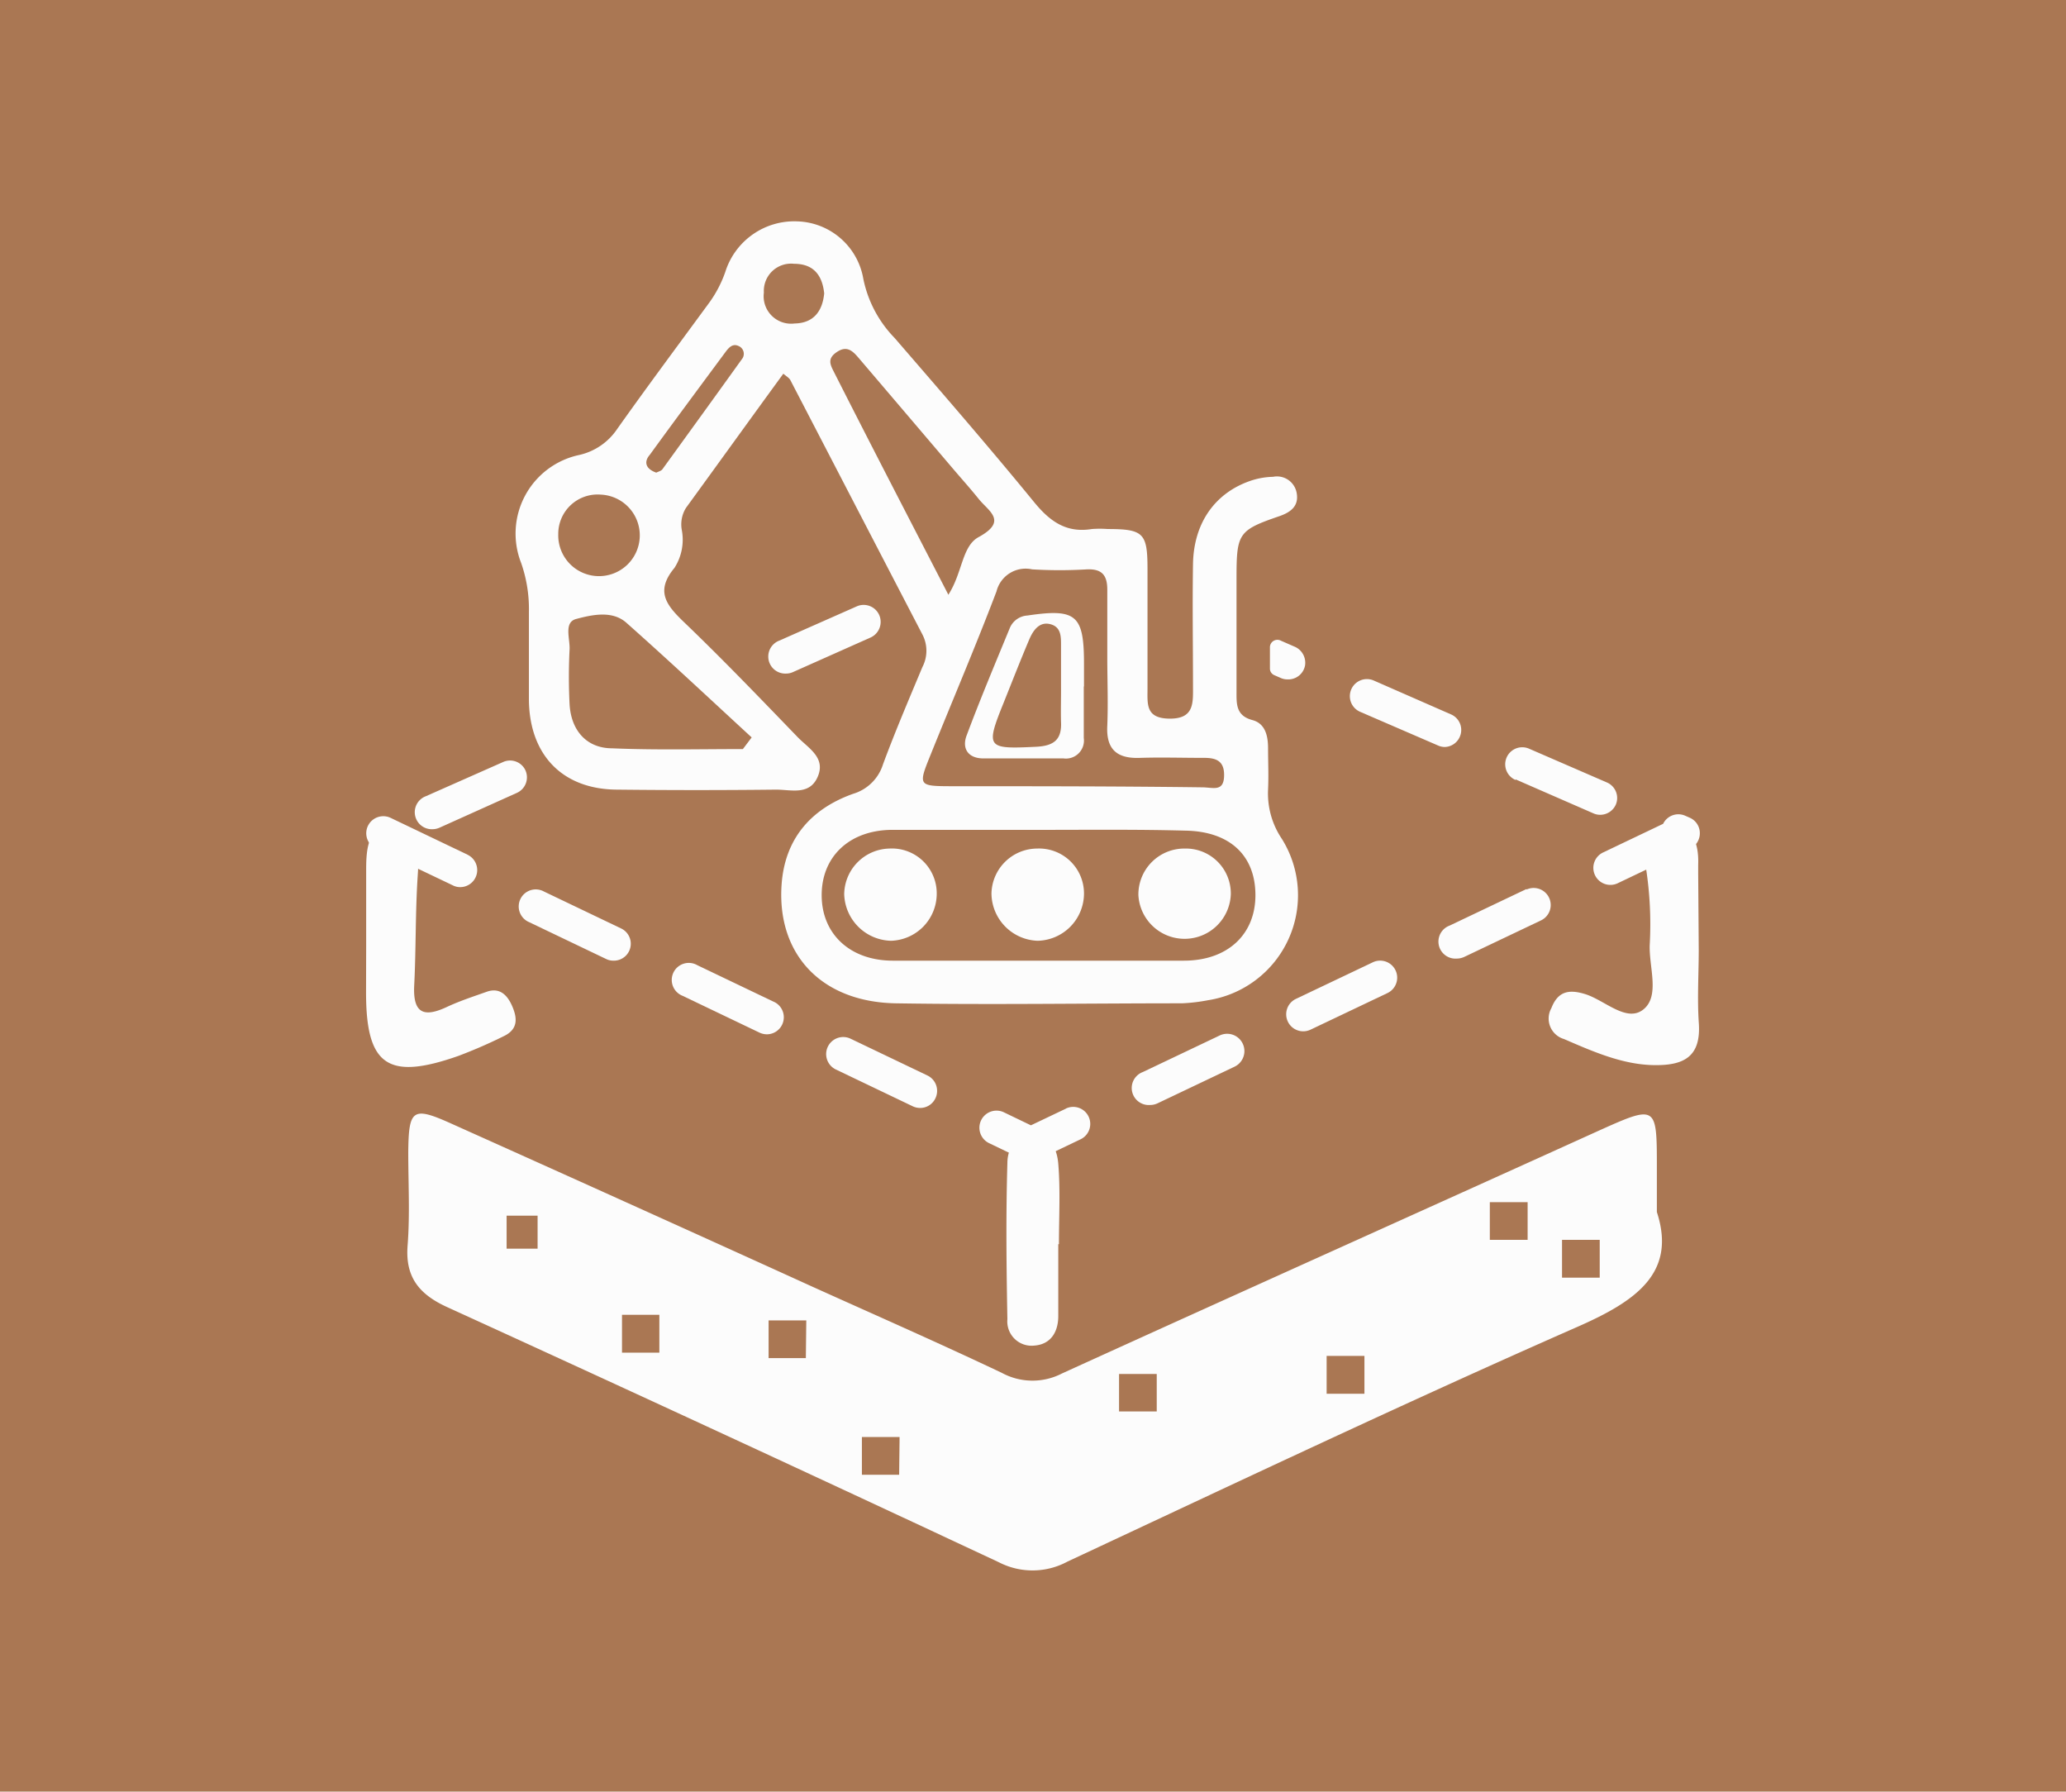 <svg xmlns="http://www.w3.org/2000/svg" viewBox="0 0 188 163"><defs><style>.cls-1{fill:#aa7753;}.cls-2{fill:#fcfcfc;}</style></defs><g id="Capa_2" data-name="Capa 2"><g id="Capa_1-2" data-name="Capa 1"><rect id="Rectángulo_365" data-name="Rectángulo 365" class="cls-1" width="188" height="163"/><path class="cls-2" d="M150.77,110.27v-4c0-5.79,0-5.78-5.49-3.31-16.21,7.35-32.46,14.63-48.65,22a5.85,5.85,0,0,1-5.47-.06c-5.71-2.71-11.5-5.25-17.26-7.85C63,112.09,52,107.13,41.08,102.23c-3.53-1.59-3.89-1.33-3.93,2.58,0,2.84.16,5.69-.06,8.51s1,4.41,3.58,5.59q25.17,11.49,50.24,23.23a6.68,6.68,0,0,0,6.21-.06c15.43-7.21,30.83-14.51,46.41-21.36C148.88,118.37,152.58,115.81,150.77,110.27ZM48.92,113.6H46.1v-3h2.82ZM60,123.06H56.6v-3.44H60Zm13.33.5H69.94v-3.43h3.43Zm8.49,10.61H78.43v-3.43h3.43Zm23.44-5.76h-3.43V125h3.43Zm18.9-1.61h-3.44v-3.44h3.44Zm14.85-14h-3.44v-3.43h3.44Zm6.56,3.44h-3.43v-3.44h3.43Z"/><path class="cls-2" d="M154.58,86.41c0,2.19-.14,4.39,0,6.56.26,3.21-1.38,4-4.19,3.93s-5.48-1.25-8.07-2.37a1.94,1.94,0,0,1-1.15-2.81c.59-1.52,1.57-1.74,3.07-1.28,1.8.56,3.77,2.62,5.3,1.4s.5-3.87.58-5.88a33.49,33.49,0,0,0-.33-6.92c-.28-1.66,0-3.71,2.15-3.86s2.66,1.64,2.59,3.51c0,.26,0,.51,0,.77Z"/><path class="cls-2" d="M33.32,86.11c0-2.32,0-4.63,0-7,0-1.9.16-4.13,2.52-3.93s2.31,2.46,2.17,4.5c-.22,3.33-.15,6.68-.32,10-.12,2.56.92,2.9,3,1.92,1.16-.54,2.39-.94,3.6-1.37s1.91.34,2.34,1.36.52,2-.69,2.63a45.33,45.33,0,0,1-4.24,1.85c-6.41,2.25-8.39.87-8.39-5.77Z"/><path class="cls-2" d="M96.3,113.19c0,2.18,0,4.36,0,6.54,0,1.41-.65,2.58-2.19,2.69a2.21,2.21,0,0,1-2.44-2.4c-.09-4.74-.14-9.48,0-14.22,0-1.21.67-2.61,2.35-2.56s2.18,1.42,2.28,2.64c.2,2.42.06,4.87.06,7.31Z"/><path class="cls-2" d="M71.28,34c-3,4.11-5.92,8.17-8.86,12.21a2.84,2.84,0,0,0-.38,2,4.74,4.74,0,0,1-.67,3.46c-1.75,2.11-.75,3.37.85,4.91,3.57,3.42,7,7,10.42,10.54,1,1,2.52,1.85,1.76,3.57s-2.47,1.13-3.83,1.15q-7.17.08-14.35,0c-5,0-8-3.11-8.09-8.07q0-4.07,0-8.13a12.69,12.69,0,0,0-.71-4.43,7.31,7.31,0,0,1,5.3-9.82,5.65,5.65,0,0,0,3.42-2.33c2.72-3.84,5.53-7.61,8.31-11.4A10.83,10.83,0,0,0,66,24.74a6.58,6.58,0,0,1,6.56-4.6,6.29,6.29,0,0,1,6,5.23,10.78,10.78,0,0,0,2.84,5.37c4.27,4.94,8.56,9.88,12.7,14.94,1.44,1.76,2.93,2.83,5.26,2.45a9.73,9.73,0,0,1,1.43,0c3.25,0,3.62.38,3.63,3.54,0,3.67,0,7.34,0,11,0,1.39-.18,2.69,2,2.71s2.15-1.32,2.14-2.82c0-3.75-.06-7.5,0-11.24s2-6.45,5.18-7.56a6.83,6.83,0,0,1,2.1-.38A1.82,1.82,0,0,1,118,44.89c.19,1.14-.53,1.7-1.55,2.06-3.71,1.27-3.92,1.56-3.93,5.43,0,3.51,0,7,0,10.53,0,1.13-.06,2.2,1.44,2.6,1.17.31,1.42,1.41,1.43,2.51,0,1.27.06,2.55,0,3.82a7.38,7.38,0,0,0,1.25,4.47A9.67,9.67,0,0,1,109.92,91a16,16,0,0,1-2.37.28c-8.69,0-17.38.14-26.07,0-6.74-.13-10.78-4.46-10.36-10.76.28-4.19,2.66-6.93,6.51-8.3a4.06,4.06,0,0,0,2.72-2.68c1.11-3,2.36-5.92,3.59-8.86a3.2,3.2,0,0,0,0-2.95c-4-7.69-8-15.41-12-23.11C71.84,34.4,71.62,34.28,71.28,34ZM94.7,75.5c-4.54,0-9.08,0-13.62,0-3.85.06-6.34,2.49-6.31,6s2.61,5.88,6.43,5.9q13.26,0,26.53,0c4,0,6.53-2.41,6.51-6s-2.35-5.77-6.39-5.83C103.47,75.45,99.08,75.5,94.7,75.5ZM67.6,68.15l.8-1.06c-3.79-3.49-7.53-7-11.41-10.44-1.28-1.13-3.11-.72-4.55-.34-1.16.3-.56,1.8-.61,2.77a49.25,49.25,0,0,0,0,5c.14,2.38,1.55,4,3.88,4C59.68,68.25,63.65,68.15,67.6,68.15Zm33.16-8.06c0-2.15,0-4.3,0-6.45,0-1.34-.52-1.89-1.84-1.84a41.88,41.88,0,0,1-5,0,2.73,2.73,0,0,0-3.24,2c-1.9,5-4,9.91-6,14.87-1.15,2.84-1.13,2.85,2,2.86,7.57,0,15.14,0,22.71.1,1,0,2,.47,2-1.13,0-1.33-.8-1.56-1.89-1.55-1.91,0-3.83-.06-5.74,0-2.1.09-3.12-.75-3-2.94C100.84,64.08,100.77,62.09,100.76,60.09Zm-14.45-6c1.28-2,1.22-4.39,2.73-5.22,2.72-1.48.89-2.37,0-3.5-.7-.87-1.44-1.7-2.17-2.55q-4.34-5.1-8.68-10.19c-.53-.62-1.06-1.24-2-.63s-.65,1.16-.3,1.85C79.28,40.54,82.72,47.18,86.31,54.13ZM50.8,48.6A3.71,3.71,0,1,0,54.67,45,3.58,3.58,0,0,0,50.8,48.6ZM75,26.69C74.82,25,74,24,72.26,24a2.48,2.48,0,0,0-2.75,2.62,2.5,2.5,0,0,0,2.8,2.81C74,29.4,74.84,28.35,75,26.69ZM59.72,43c.17-.09.44-.15.56-.31,2.42-3.34,4.83-6.67,7.22-10a.77.77,0,0,0-.29-1.21c-.55-.26-.9.16-1.18.53-2.31,3.12-4.63,6.24-6.91,9.38C58.59,42,58.72,42.65,59.72,43Z"/><path class="cls-2" d="M85.24,81.28a4.29,4.29,0,0,1-4.16,4.31,4.37,4.37,0,0,1-4.26-4.25,4.21,4.21,0,0,1,4.11-4.14A4.08,4.08,0,0,1,85.24,81.28Z"/><path class="cls-2" d="M98.64,81.33a4.31,4.31,0,0,1-4.22,4.26,4.35,4.35,0,0,1-4.2-4.3,4.18,4.18,0,0,1,4.16-4.09A4.09,4.09,0,0,1,98.64,81.33Z"/><path class="cls-2" d="M107.81,77.2A4.09,4.09,0,0,1,112,81.37a4.21,4.21,0,0,1-8.41.07A4.18,4.18,0,0,1,107.81,77.2Z"/><path class="cls-2" d="M98.62,62.47c0,1.56,0,3.11,0,4.67A1.64,1.64,0,0,1,96.78,69c-2.43,0-4.86,0-7.29,0-1.4,0-2-.91-1.51-2.14,1.22-3.26,2.57-6.47,3.9-9.7A1.85,1.85,0,0,1,93.49,56c4.44-.66,5.15-.06,5.15,4.38v2.06Zm-2.07,0c0-1.27,0-2.53,0-3.8,0-.78,0-1.65-1-1.89s-1.56.61-1.9,1.42c-.8,1.88-1.54,3.79-2.3,5.68-1.69,4.18-1.57,4.28,2.94,4.06,1.6-.08,2.34-.64,2.26-2.26C96.52,64.59,96.56,63.52,96.55,62.45Z"/><path class="cls-2" d="M70.45,91.16l-7-3.35a1.55,1.55,0,1,0-1.33,2.79l7,3.35a1.63,1.63,0,0,0,.67.15,1.55,1.55,0,0,0,.67-2.94Z"/><path class="cls-2" d="M80,55.94a1.55,1.55,0,0,0-2-.79l-7.08,3.13a1.55,1.55,0,0,0,.63,3,1.51,1.51,0,0,0,.62-.14L79.22,58A1.56,1.56,0,0,0,80,55.94Z"/><path class="cls-2" d="M84.4,97.85l-7-3.35a1.55,1.55,0,0,0-1.34,2.8l7,3.35a1.56,1.56,0,0,0,.67.15,1.53,1.53,0,0,0,1.39-.88A1.55,1.55,0,0,0,84.4,97.85Z"/><path class="cls-2" d="M56.5,84.46l-7-3.35a1.55,1.55,0,1,0-1.34,2.79l7,3.35a1.48,1.48,0,0,0,.67.15,1.54,1.54,0,0,0,.67-2.94Z"/><path class="cls-2" d="M47.82,70.1a1.54,1.54,0,0,0-2-.79l-7.07,3.13a1.55,1.55,0,0,0,.62,3,1.6,1.6,0,0,0,.63-.14L47,72.15A1.55,1.55,0,0,0,47.82,70.1Z"/><path class="cls-2" d="M42.55,77.76l-7-3.35a1.55,1.55,0,0,0-1.34,2.8l7,3.34a1.44,1.44,0,0,0,.67.16,1.55,1.55,0,0,0,.66-2.95Z"/><path class="cls-2" d="M137.92,70.91,145,74a1.5,1.5,0,0,0,.62.13,1.56,1.56,0,0,0,1.42-.94,1.54,1.54,0,0,0-.81-2l-7.1-3.08a1.55,1.55,0,0,0-1.22,2.85Z"/><path class="cls-2" d="M138.91,80.88l-7,3.33a1.55,1.55,0,0,0,.66,3,1.63,1.63,0,0,0,.67-.15l7-3.33a1.55,1.55,0,0,0-1.33-2.8Z"/><path class="cls-2" d="M153.75,74.39l-.41-.18a1.54,1.54,0,0,0-2,.74l-5.45,2.6a1.55,1.55,0,1,0,1.33,2.8l6.58-3.14a1.55,1.55,0,0,0,.88-1.43A1.53,1.53,0,0,0,153.75,74.39Z"/><path class="cls-2" d="M132.85,67a1.54,1.54,0,0,0-.8-2L125,61.91a1.55,1.55,0,1,0-1.23,2.85l7.1,3.07a1.49,1.49,0,0,0,.61.13A1.54,1.54,0,0,0,132.85,67Z"/><path class="cls-2" d="M124.94,87.54l-7,3.33a1.55,1.55,0,1,0,1.33,2.8l7-3.33a1.55,1.55,0,0,0-1.33-2.8Z"/><path class="cls-2" d="M111,94.2l-7,3.33a1.55,1.55,0,0,0,.66,3,1.59,1.59,0,0,0,.67-.15l7-3.33A1.55,1.55,0,0,0,111,94.2Z"/><path class="cls-2" d="M97,100.86l-3.19,1.52-2.45-1.18A1.55,1.55,0,0,0,90,104l3.12,1.5a1.57,1.57,0,0,0,1.34,0l3.85-1.84a1.55,1.55,0,1,0-1.33-2.8Z"/><path class="cls-2" d="M118.75,60.57a1.59,1.59,0,0,0-1-1.76l-1.19-.52a.68.68,0,0,0-1,.62v1.91a.65.65,0,0,0,.41.61l.57.25a1.49,1.49,0,0,0,.61.13A1.55,1.55,0,0,0,118.75,60.57Z"/></g></g></svg>